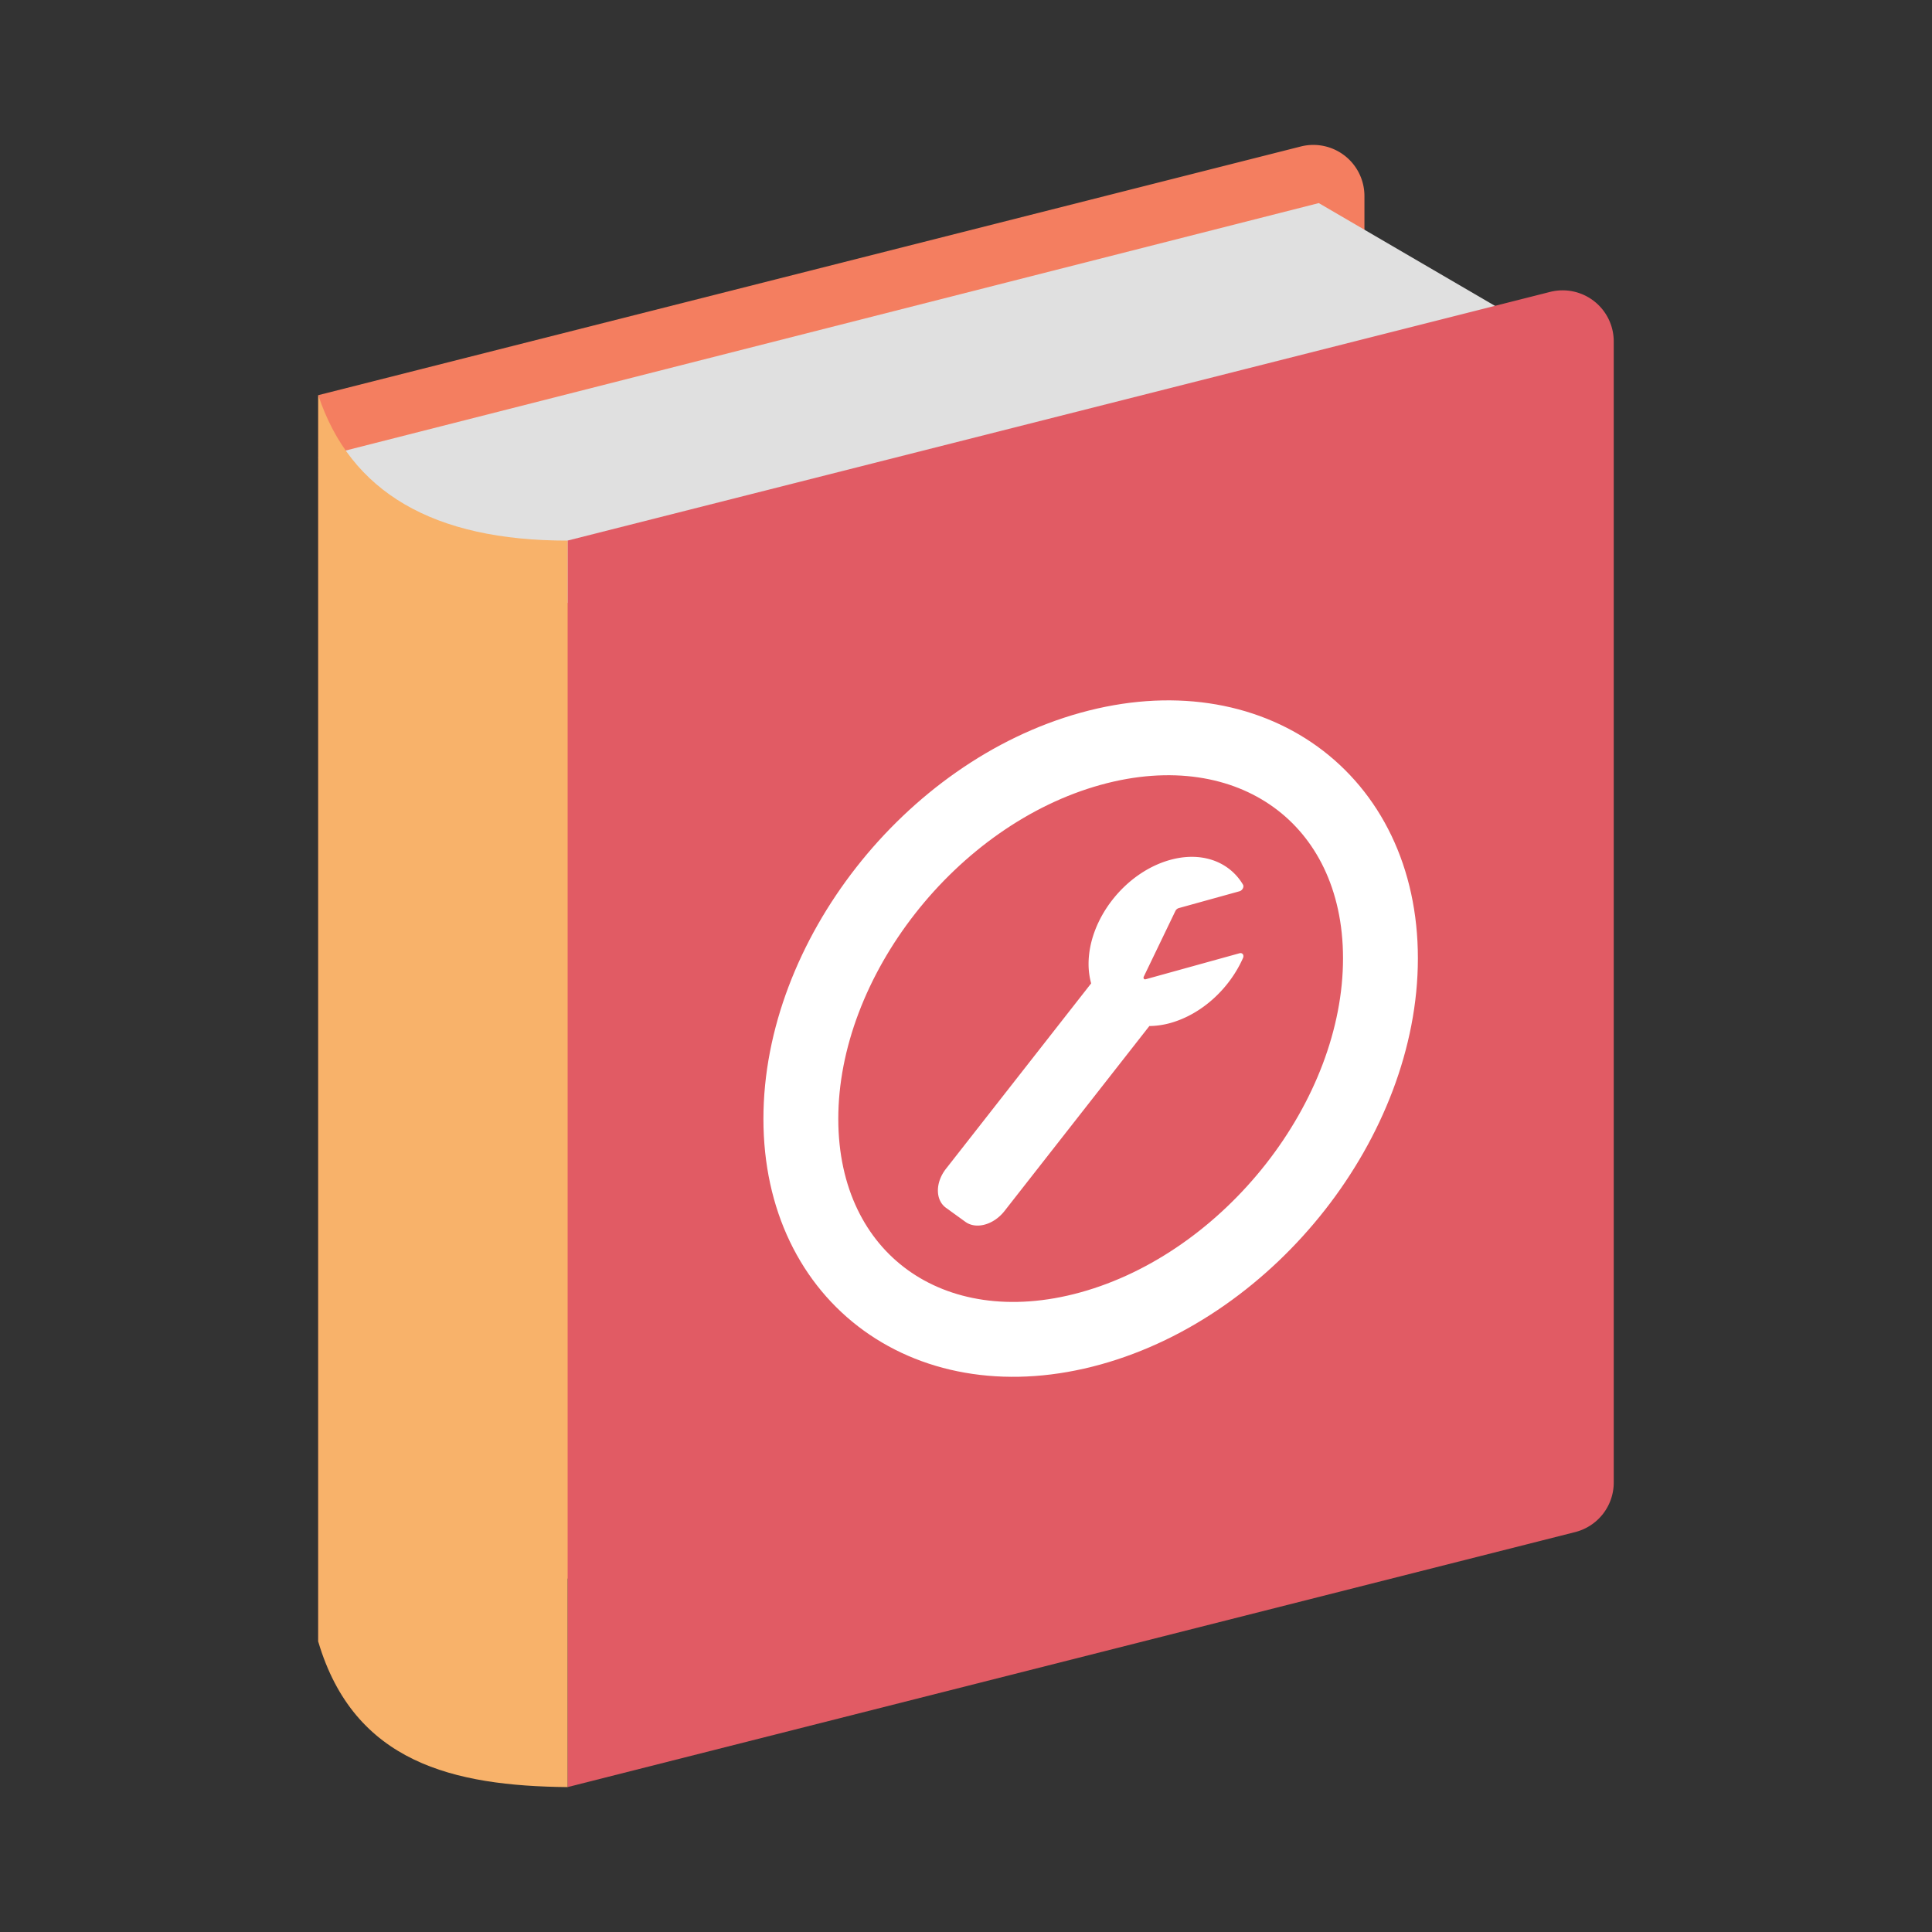 <?xml version="1.0"?><svg version="1.1" id="圖層_1" xmlns="http://www.w3.org/2000/svg" x="0" y="0" viewBox="0 0 100 100" xml:space="preserve"><rect x="0" y="0" width="100" height="100" fill="#333333" stroke="none"/><g><path d="M68.627 71.773l-52.155 13.2V20.454L67.329 7.582a2.645 2.645 0 0 1 3.294 2.564v59.062a2.644 2.644 0 0 1-1.996 2.565z" fill="#f47e60"/><path d="M68.26 10.512l12.904 7.527-51.788 13.168c-6.767.099-11.069-2.41-12.904-7.527L68.26 10.512z" fill="#e0e0e0"/><path d="M81.531 79.3L29.376 92.5V27.981l50.857-12.872a2.645 2.645 0 0 1 3.294 2.564v59.062a2.646 2.646 0 0 1-1.996 2.565z" fill="#e15b64"/><path d="M16.473 20.454v64.519c1.86 6.274 7.015 7.467 12.904 7.527V27.981c-6.94.007-11.241-2.503-12.904-7.527z" fill="#f8b26a"/></g><g><path d="M71.452 49.602c0 8.284-6.716 16.86-15 19.155-8.284 2.295-15-2.56-15-10.845s6.716-16.86 15-19.155 15 2.561 15 10.845z" fill="none" stroke="#fff" stroke-width="3.875" stroke-linecap="round" stroke-linejoin="round" stroke-miterlimit="10"/><path d="M64.156 49.341L59.3 50.686c-.084.023-.138-.053-.097-.138l.128-.266 1.506-3.127a.287.287 0 0 1 .176-.152l1.132-.314 2.011-.557c.151-.042.248-.228.18-.344a2.857 2.857 0 0 0-.8-.875c-.763-.546-1.811-.725-2.97-.404-2.331.646-4.222 3.06-4.222 5.391 0 .359.05.691.134 1l-4.8 6.13-2.713 3.464c-.559.713-.559 1.619 0 2.023l.502.363.502.363c.559.404 1.464.153 2.023-.56l2.334-2.981 5.164-6.594a4.26 4.26 0 0 0 1.077-.154c1.649-.457 3.076-1.797 3.771-3.368.066-.154-.031-.287-.182-.245z" fill="#fff"/></g></svg>